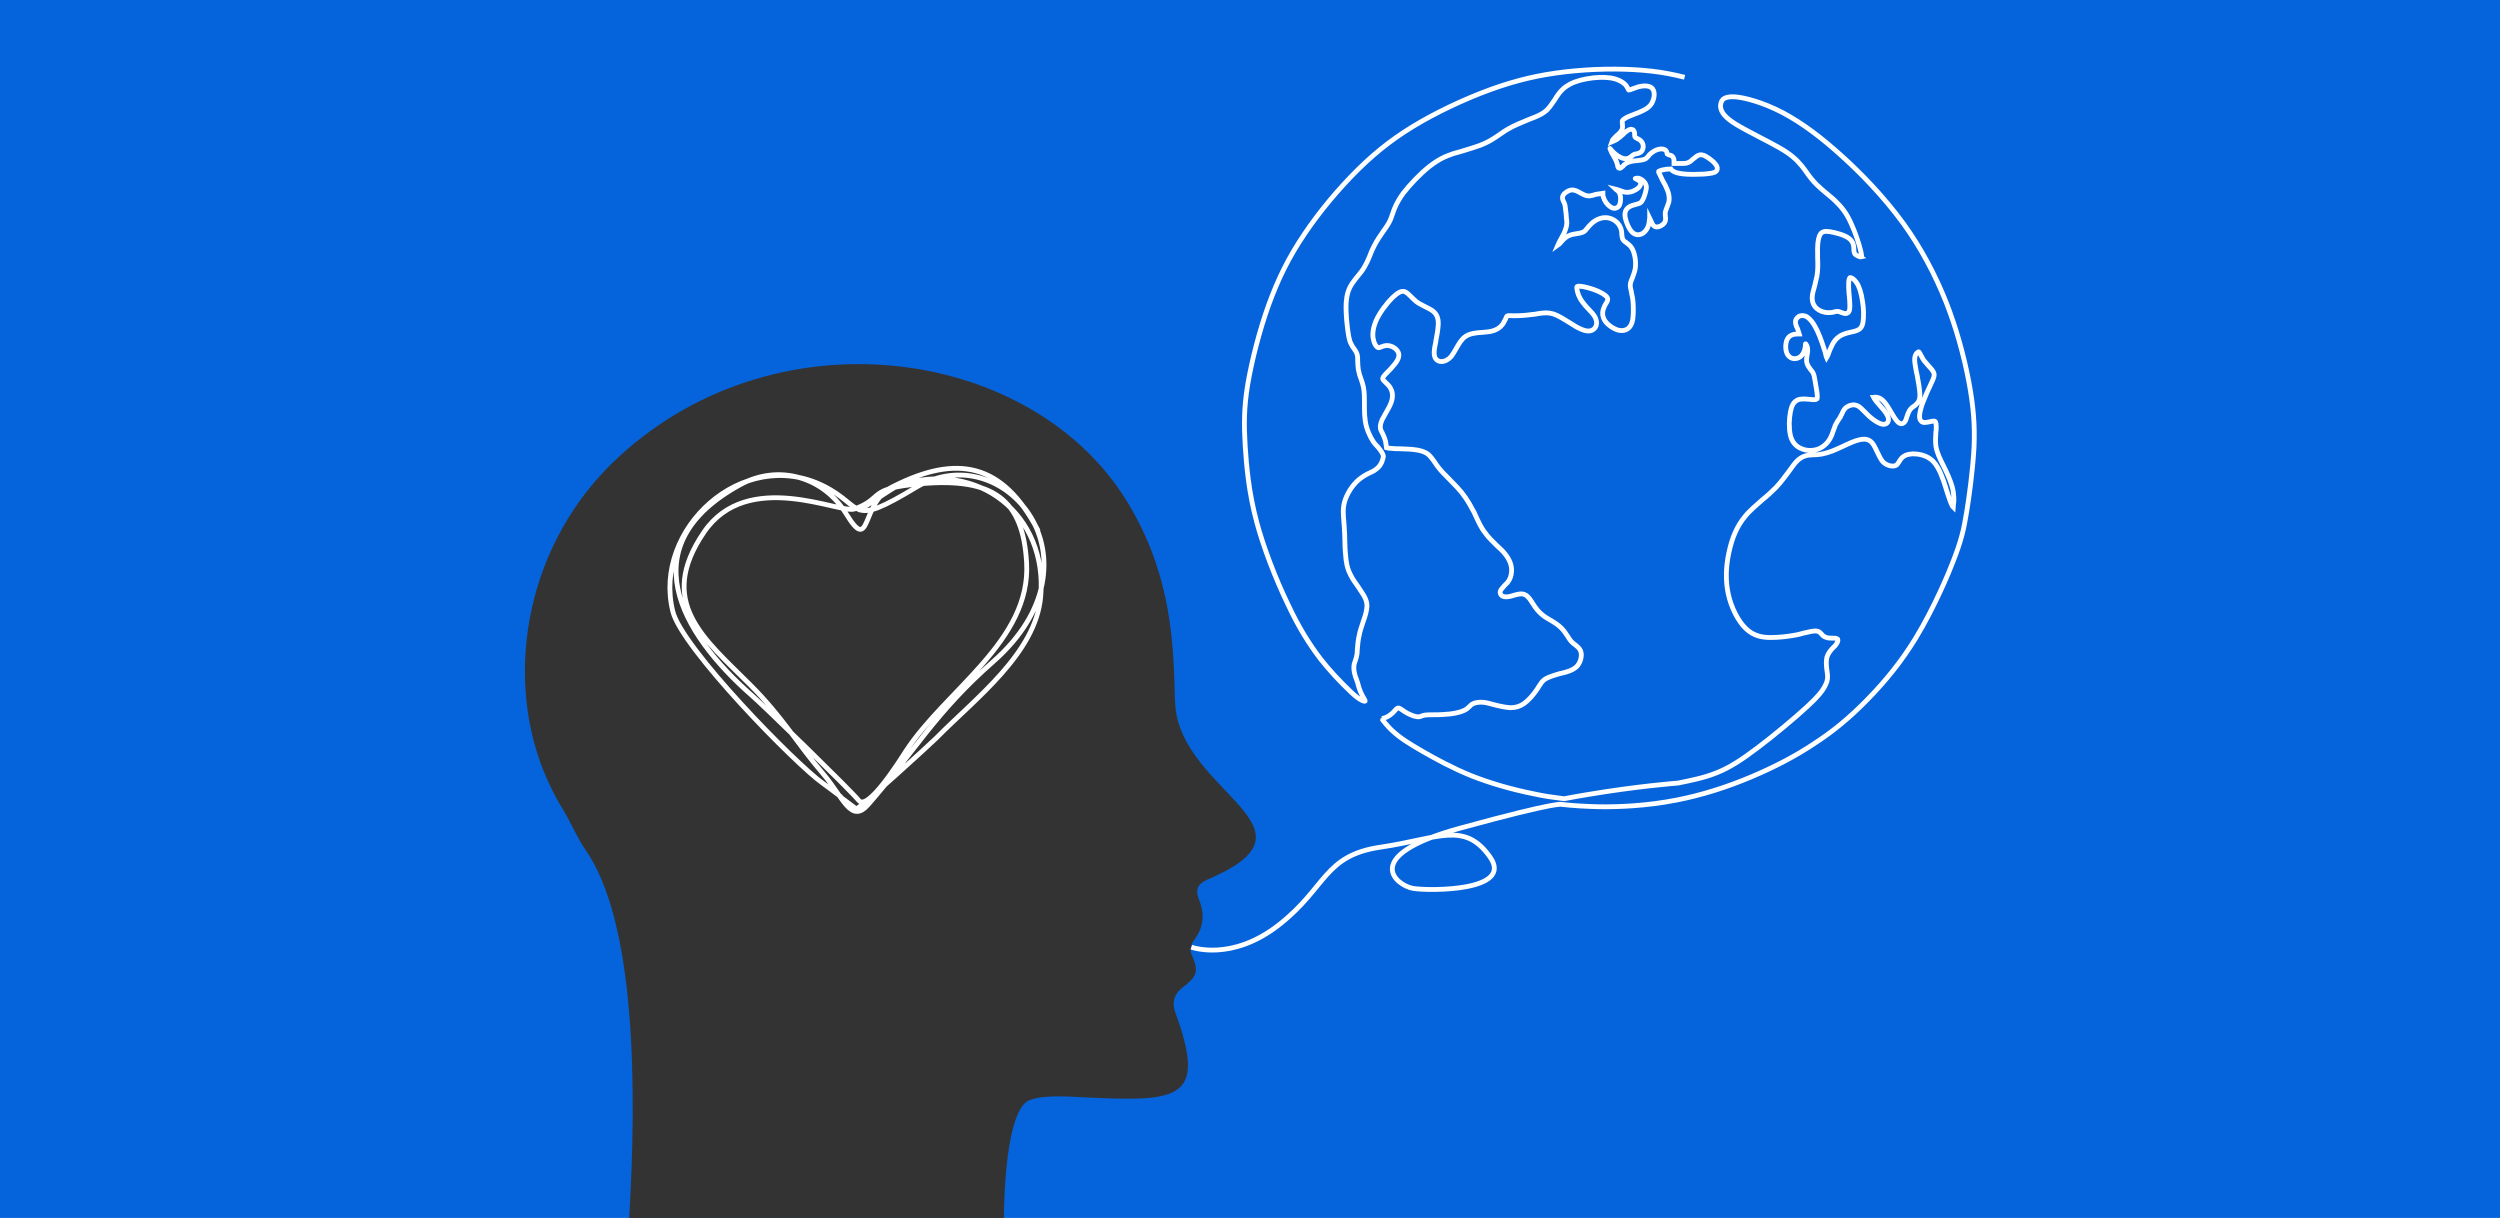 <?xml version="1.0" encoding="utf-8"?>
<!-- Generator: Adobe Illustrator 26.2.1, SVG Export Plug-In . SVG Version: 6.00 Build 0)  -->
<svg version="1.1" id="Layer_1" xmlns="http://www.w3.org/2000/svg" xmlns:xlink="http://www.w3.org/1999/xlink" x="0px" y="0px"
	 viewBox="0 0 780 380" style="enable-background:new 0 0 780 380;" xml:space="preserve">
<style type="text/css">
	.st0{fill:#0564DC;}
	.st1{fill:#333333;}
	.st2{fill:none;stroke:#FFFFFF;stroke-width:1.5;stroke-miterlimit:10;}
	.st3{fill:none;stroke:#FFFFFF;stroke-width:1.5;stroke-linecap:round;stroke-linejoin:round;stroke-miterlimit:2.613;}
</style>
<rect class="st0" width="780" height="380"/>
<g>
	<path class="st1" d="M321.1,343.3c2.9-1.2,7.8-1.5,15.8-1c30.6,1.5,40,1.4,29.8-26.4c-1.2-3.3-0.3-5.9,2.5-8c3.3-2.5,4.3-4,3.8-6.6
		c-0.2-1-0.6-2.2-1.3-3.7c-0.4-1.1-0.1-3,0.6-3.9c3.2-4.1,3.7-8.3,1.8-13c-0.5-1.3-0.7-2.4-0.5-3.3c0.3-1.3,1.4-2.2,3.4-3.1
		c35-14.9-2-25.1-9.3-48.7c-1.6-5.3-0.9-9.2-1.6-19.9c-1-17.1-4.6-32.5-13.6-47.8c-28.6-49.1-108.8-61.8-159.3-15.5
		c-29,26.6-35.7,67.1-23.9,97.4c1.9,4.8,4.2,9.4,6.9,13.7c1.1,1.8,4.8,9.4,6.1,11.1c16.2,22.5,16.4,75.1,14,115.5h116.9
		C313.5,359.5,316.2,345.3,321.1,343.3z"/>
</g>
<path class="st2" d="M371.7,295.5c0,0,12.5,4.7,27.4-7c14.9-11.7,13.9-21.6,31.7-24.2c17.8-2.6,26.1-8.3,34.1,3.1
	c7.5,10.7-18.8,10.6-23.9,9.8c-5.2-0.8-17.2-10.1,14.5-18.8s31.9-7.4,31.9-7.4c3.7,0.4,7.4,0.6,11.3,0.7c5.9,0.1,14.9-0.2,24.5-2.1
	c7.6-1.5,15.4-3.9,23.4-7.3c7.3-3.1,14-6.6,19.9-10.6c5.8-3.8,10.7-7.9,15.9-13.2c6.1-6.2,11.1-12.5,15.3-19.4
	c5.9-9.7,10.5-20.8,11.7-24c2.5-6.4,3.3-9.8,4.2-15.4c0.7-4.3,1.9-12.6,2.3-20.2c0.3-6.9-0.2-12.8-1.6-20.3
	c-1.6-8.5-4.1-17.3-7.1-24.9c-3.5-8.8-7.9-17-13.3-24.5c-6.4-8.8-13.9-16.3-19-20.9c-6.8-6.2-12.8-10.6-18.6-13.7
	c-6.5-3.4-12.2-4.8-15.1-5c-1.8-0.1-3,0.2-3.7,0.9c-0.5,0.5-0.7,1.3-0.7,2.2c0.2,1.8,1.5,3.4,4.7,5.4c1.9,1.2,4.7,2.6,7.3,4
	c2.2,1.1,4.4,2.3,6.2,3.3c3.9,2.2,5.6,3.9,7.1,5.7c0.5,0.6,1,1.3,1.5,2c0.9,1.3,1.9,2.6,3.2,3.9c1,1,2.2,2,3.3,2.9
	c1.2,1,2.3,1.9,3.3,3c1.8,1.8,3.2,3.9,4.4,6.8c1.2,2.6,2.2,5.8,2.7,7.8c0.4,1.6,0.3,2,0.4,2.1c-0.3,0.1-1.3-0.3-1.9-0.7
	c-0.4-0.3-0.5-0.6-0.6-1.5l0-0.2c0-1-0.1-2.4-1.6-3.5c-1.4-1-4-1.7-5.8-2c-1.5-0.2-2.8-0.3-3.4,1.5c-0.4,1.1-0.6,2.9-0.5,5.5
	c0,0.4,0,0.9,0,1.3c0.1,1.8,0.1,3.6-0.2,5.5c-0.2,1-0.5,2-0.7,3c-0.4,1.4-0.8,2.7-0.8,3.8c0,1.8,0.8,3.2,2.4,4
	c1.3,0.7,2.7,0.7,3.6,0.6c0.3,0,0.6-0.1,0.9-0.2c0.5-0.1,0.9-0.2,1.3-0.1c0.3,0,0.6,0.2,0.9,0.3c0.5,0.2,1.1,0.4,1.6,0.3
	c1.2-0.3,1.1-1.8,1-3.9c0-0.4-0.1-0.8-0.1-1.2c-0.2-1.9-0.4-4.8,0-5.8c0.1-0.3,0.2-0.3,0.3-0.3c0.4,0,1.2,0.5,1.9,1.5
	c0.9,1.3,1.5,3.2,1.9,5.9c0.4,2.4,0.4,4.6,0.2,6.2c-0.2,1.6-0.7,2.4-1.9,2.9c-0.5,0.2-1.2,0.4-1.8,0.5c-1.3,0.3-2.7,0.6-3.9,1.5
	c-1.7,1.2-2.5,3.4-3.1,4.9l-0.1,0.3c-0.3,0.7-0.4,1.1-0.6,1.4c-0.1-0.2-0.1-0.5-0.2-0.8c-0.1-0.4-0.2-0.8-0.3-1.2
	c-0.4-1.2-1.3-4.2-2.5-6.7c-1.1-2.3-2.3-3.7-3.4-4.3c-0.7-0.3-1.4-0.3-2-0.1c-0.5,0.2-1,0.7-1.2,1.2c-0.3,0.8,0,1.7,0.5,2.7
	c0.1,0.2,0.2,0.4,0.2,0.6c0.1,0.4,0.3,0.7,0.4,1.1c-0.5,0-1.1,0-1.6,0.1c-1.4,0.3-2.2,1.1-2.5,2.5c-0.3,1.3-0.2,3.2,0.7,4.2
	c0.9,1.1,2.5,1.2,3.7,0.3c1-0.8,1.6-2.3,1.6-4c0-0.3,0.8,0.7,0.7,2.2c0,0.5-0.1,0.9-0.2,1.3c-0.1,0.9-0.3,1.8,0,2.6
	c0.2,0.7,0.7,1.3,1.1,1.9c0.3,0.3,0.5,0.6,0.7,0.9c0.4,0.7,0.5,1.5,0.7,2.6l0.1,0.6c0.1,0.4,0.1,0.8,0.2,1.2
	c0.2,1.1,0.4,2.3,0.4,3.1c0,0.5-0.1,0.8-0.1,0.8c-0.1,0.1-0.5,0.2-0.7,0.2c-0.4,0-0.9,0-1.5-0.1c-1.1-0.1-2.3-0.2-3.3,0
	c-1.9,0.5-2.5,2.3-2.8,4c-0.4,2-0.5,5,0,7.2c0.5,2.1,1.7,3.5,3.5,4.2c1.6,0.7,3.5,0.7,5.2,0.1c1.5-0.6,2.8-1.7,3.7-3.3
	c0.5-0.9,0.8-1.8,1.1-2.7c0.2-0.5,0.4-1,0.5-1.4c0.3-0.6,0.6-1,0.8-1.4c0.3-0.4,0.5-0.8,0.8-1.2c0.1-0.3,0.2-0.5,0.4-0.8
	c0.3-0.7,0.6-1.4,1.2-2c0.8-0.7,2.3-1.3,3.5-0.8c0.9,0.3,1.7,1.2,2.6,2.1c0.4,0.4,0.8,0.8,1.2,1.2c1.3,1.2,3.2,2.5,4.5,2.6
	c0.6,0,1.1-0.2,1.4-0.7c0.3-0.5,0.4-1.3-0.5-2.7c-0.5-0.8-1.3-1.7-2.1-2.6c-0.7-0.8-1.3-1.5-1.6-2c-0.1-0.2-0.2-0.4-0.2-0.4
	c0.1,0,0.2,0,0.4-0.1c0.7,0,1.8,0.2,2.9,1.5c0.8,0.9,1.6,2.3,2.3,3.5c0.4,0.6,0.7,1.2,1,1.6c0.8,1.2,1.4,1.7,2,1.7
	c0.3,0,0.7-0.1,1.1-0.6c0.3-0.4,0.5-1,0.7-1.7c0.2-0.6,0.4-1.2,0.7-1.7c0.4-0.7,0.9-1.1,1.5-1.5c0.2-0.1,0.3-0.2,0.5-0.4
	c0.8-0.7,1.4-1.5,1.3-3.4c-0.1-1.6-0.5-4.1-0.9-6.1l-0.2-0.8c-0.4-2.1-0.6-3.4-0.5-4.3c0.1-0.7,0.3-1.2,0.7-1.6
	c0.3-0.3,0.5-0.4,0.6-0.3c0.1,0.1,0.3,0.4,0.5,0.8c0.3,0.5,0.6,1.2,1.1,1.9c0.4,0.5,0.8,0.9,1.2,1.4c0.7,0.8,1.5,1.6,1.8,2.3
	c0.4,0.9,0,1.8-0.8,3.5c-0.8,1.6-1.8,3.9-2.5,5.7c-0.7,1.8-1,3.2-1.1,4.3c0,0.5,0,1.2,0.5,1.7c0.3,0.3,0.7,0.5,1.3,0.4
	c0.4,0,0.8-0.1,1.3-0.2c0.5-0.1,1.2-0.3,1.6-0.2c0.5,0.1,0.5,1.2,0.5,2c0,0.4,0,0.9-0.1,1.4c-0.1,1.3-0.2,2.9,0,4.4
	c0.3,2,1.3,4,2.3,6l0.1,0.2c1.1,2.2,2.1,4.4,2.7,6.5c0.6,2.3,0.6,4.4,0.4,5.5c-0.1,0.4-0.2,0.6-0.2,0.7c0,0,0,0-0.1-0.1
	c-0.5-0.8-1.2-2.9-2-5.4l-0.1-0.4c-0.9-2.8-2-6.2-3.9-8.2c-2.2-2.3-5.3-2.4-6.5-2.4c-1.7,0.1-2.9,0.6-3.7,1.7
	c-0.2,0.2-0.3,0.5-0.5,0.8c-0.4,0.6-0.7,1.1-1.2,1.2c-0.9,0.3-2.5,0-3.6-1c-0.9-0.8-1.5-2.3-2.1-3.5c-0.2-0.5-0.5-1-0.7-1.4
	c-0.9-1.8-2.1-2.8-4.7-2.2c-1.5,0.3-3.4,1.2-5.3,2.1c-1.1,0.5-2.2,1-3.2,1.4c-2.6,1-4.3,1.2-5.9,1.2l-0.2,0c-1.6,0.1-3.2,0.2-5,2
	c-0.8,0.8-1.5,1.9-2.4,3.1c-1.2,1.6-2.5,3.4-4.1,5.1c-1.3,1.3-2.7,2.6-4.2,3.8c-1.9,1.7-4,3.4-5.5,5.3c-2.4,2.9-4,6.5-5,11.3
	c-1,4.7-1,8.9-0.2,12.7c0.9,4.3,3.1,8.6,5.5,10.9c2.5,2.4,5.2,2.8,7.8,2.8c2.5,0,5.2-0.3,7.9-0.8c0.7-0.1,1.3-0.3,2-0.5
	c1.8-0.4,3.5-0.9,4.5-0.7c0.7,0.1,1,0.5,1.4,0.9c0.3,0.4,0.7,0.8,1.3,1c0.7,0.3,1.4,0.3,2.2,0.3c0.5,0,1.1,0,1.4,0.2
	c0.1,0,0.1,0.1,0.2,0.2c0.1,0.3,0,0.8-0.5,1.5c-0.2,0.3-0.5,0.7-0.9,1c-0.8,0.8-1.6,1.8-2,3c-0.3,1.3-0.2,2.8,0,4.1
	c0.1,0.6,0.1,1.1,0.2,1.6c0.1,1.5-0.3,2.4-1,3.7c-0.7,1.2-1.7,2.7-5.4,6.1c-3.9,3.6-10.4,9-15.3,12.7c-5.4,4.1-9.1,6.4-12.9,7.9
	c-3.9,1.6-8.1,2.4-12,3.2c-0.1,0-12.9,1-28.3,3.6c-2.3,0.4-4.8,0.8-7.3,1.3c-3.1-0.4-6.2-0.8-9.3-1.5c-7.1-1.4-13.9-3.4-19.7-5.7
	c-5.9-2.4-11-5.2-15.2-7.6c-4.1-2.4-6.8-4-9.6-6.6c-1.2-1.1-3.2-3.6-3.1-3.6c1.2-0.2,2.2-0.7,3.2-1.6c0.3-0.2,0.5-0.5,0.7-0.7
	c0.4-0.5,0.9-1,1.2-1c0.3-0.1,0.8,0.3,1.3,0.6c0.2,0.2,0.5,0.3,0.7,0.5c1.1,0.7,2.8,1.5,3.8,1.6c0.7,0.1,1.1,0,1.5-0.2
	c0.3-0.1,0.6-0.2,1.1-0.3c0.7-0.1,1.6-0.1,2.7-0.1c1,0,2.1,0,3.2-0.1c2.6-0.1,4.9-0.6,6.2-1.2c0.9-0.4,1.4-0.9,1.8-1.3
	c0.3-0.3,0.5-0.5,0.8-0.7c0.8-0.5,2.1-0.7,3.4-0.6c1.1,0.1,2.1,0.4,3.2,0.7l0.8,0.2c1.9,0.5,3.3,0.7,4.5,0.8c1.7,0,3-0.4,4.3-1.3
	c1.3-0.9,2.8-2.6,3.9-4.2c0.3-0.4,0.5-0.8,0.7-1.1c0.6-0.9,1-1.6,1.8-2.2c1.2-0.8,3.2-1.4,5-1.9l0.5-0.1c1.7-0.4,3.3-0.9,4.5-2
	c1.2-1.2,1.8-3.3,1.3-4.8c-0.3-0.9-1-1.4-1.7-2c-0.4-0.3-0.8-0.6-1.2-1c-0.4-0.5-0.8-1-1.2-1.7c-0.5-0.8-1.2-1.8-2-2.6
	c-1-1-2.3-1.8-3.5-2.5c-0.5-0.3-1-0.6-1.5-0.9c-1.3-0.9-2.3-1.9-3.2-3.2c-0.2-0.3-0.4-0.6-0.6-0.9c-0.7-1.1-1.4-2.3-2.4-2.8
	c-1.1-0.6-2.3-0.2-3.5,0.1c-0.2,0.1-0.4,0.1-0.6,0.2c-1.4,0.4-2.4,0.4-3,0.1c-0.6-0.3-0.9-1-0.7-1.6c0.2-0.5,0.8-1.1,1.3-1.7
	c0.3-0.3,0.6-0.6,0.9-0.9c0.8-1,1.2-2,1.3-3.4c0.1-1.2-0.1-3.1-1.8-5.3c-0.7-1-1.8-2-2.9-3c-1.2-1.2-2.5-2.4-3.4-3.7
	c-1.4-1.7-2.2-3.6-3.1-5.5c-0.3-0.7-0.6-1.4-1-2c-1.3-2.5-2.8-4.8-4.8-6.9c-0.8-0.9-1.8-1.8-2.6-2.7c-1.1-1.1-2.2-2.2-3-3.2
	c-0.5-0.6-0.9-1.2-1.3-1.8c-0.8-1.1-1.5-2.2-2.6-2.9c-1.7-1-4-1.2-6.1-1.3c-0.9,0-1.8-0.1-2.6-0.1c-0.8,0-1.5,0-2.1-0.1
	c-0.7,0-1.3-0.1-1.7-0.2c-0.1-0.7-0.2-1.4-0.3-2c-0.3-1.1-0.7-1.9-1-2.6c-0.2-0.4-0.4-0.7-0.5-1c-0.2-0.6-0.3-1.5,0.4-3.1
	c0.3-0.6,0.7-1.3,1.1-2c0.6-1.1,1.3-2.2,1.7-3.3c0.8-2.1,0.4-3.6-0.1-4.5c-0.4-0.8-1.1-1.4-1.6-1.9c-0.2-0.2-0.3-0.3-0.5-0.5
	c-0.5-0.5-0.5-0.7-0.2-1.2c0.3-0.5,1-1.2,1.7-1.9c0.4-0.4,0.8-0.8,1.1-1.2c1.2-1.3,2.3-2.8,2-4.2c-0.4-1.5-2.2-2.5-3.6-2.5
	c-0.7,0-1.3,0.2-1.8,0.4c-0.4,0.2-0.7,0.3-0.9,0.3c-0.5-0.1-1.3-1-1.6-2.6c-0.3-1.2-0.3-3.3,0.9-6c1.2-2.6,3.4-5.4,5-7
	c1.7-1.6,2.9-2.3,3.9-1.9c0.6,0.2,1.3,0.9,2,1.6c0.5,0.5,1,1,1.6,1.5c0.9,0.7,1.9,1.1,2.8,1.6c0.6,0.3,1.2,0.6,1.7,0.9
	c1.4,0.8,2.1,1.9,2.3,3.4c0.2,1.7-0.3,4.2-0.7,6.3l0,0.2c-0.5,2.3-0.9,4.4,0,5.5c0.4,0.5,1,0.8,1.7,0.8c1.1,0,2.2-0.6,3.1-1.6
	c0.5-0.7,1-1.5,1.5-2.4c0.8-1.4,1.6-2.9,2.9-3.8c1.4-1,3.5-1.2,5.3-1.3c0.7-0.1,1.4-0.1,2-0.2c2.1-0.3,3.6-1.2,4.5-2.6
	c0.3-0.5,0.5-0.9,0.7-1.3c0.2-0.4,0.3-0.8,0.5-1c0.3-0.2,0.9-0.1,1.7-0.1c0.4,0,0.8,0,1.3,0c1.6,0,3.7-0.2,5.9-0.5l0.5-0.1
	c1.8-0.3,3.3-0.5,5.2,0.1c1.5,0.5,3.3,1.7,4.8,2.6c0.8,0.5,1.5,0.9,2.1,1.3c2.3,1.3,3.9,1.7,5.1,1.1c0.6-0.3,1-0.8,1.2-1.4
	c0.3-0.8,0.1-1.7-0.3-2.6c-0.5-0.9-1.3-1.8-2.2-2.7c-0.6-0.6-1.2-1.3-1.7-2c-1.2-1.5-1.7-3.2-1.8-4.2c-0.1-0.6,0-0.7,0.1-0.7
	c0,0,0.2-0.2,0.9-0.1c1.4,0.1,3.9,0.8,5.7,1.6c1.7,0.8,2.8,1.6,2.9,2.3c0.1,0.4-0.2,1-0.6,1.6c-0.2,0.3-0.4,0.7-0.5,1
	c-0.7,1.5-0.6,2.9,0.2,4.2c0.8,1.3,2.7,2.6,4.2,3c1.7,0.4,3.1-0.1,3.9-1.5c0.7-1.2,0.8-3,0.8-4.7c0-1.9-0.1-3.4-0.4-4.7
	c-0.1-0.3-0.2-0.7-0.2-1c-0.2-1-0.5-1.8-0.3-2.7c0.1-0.5,0.3-1,0.6-1.7c0.3-0.8,0.7-1.8,0.9-2.9c0.3-2.2-0.1-4.7-1-6.3
	c-0.5-0.9-1.3-1.4-1.9-1.9c-0.5-0.3-0.8-0.6-1-1c-0.2-0.4-0.2-0.9-0.3-1.5c0-0.7-0.1-1.5-0.5-2.3c-0.7-1.6-2.5-2.8-4.3-2.9
	c-1.6-0.1-3.4,0.6-4.8,2c-0.4,0.4-0.8,0.8-1.1,1.2c-0.5,0.6-0.9,1.2-1.6,1.4c-0.5,0.2-1.1,0.3-1.8,0.4c-0.8,0.1-1.8,0.3-2.6,0.7
	c-1,0.5-1.8,1.4-2.4,2.1c-0.3,0.3-0.6,0.7-0.9,0.9c0,0,0.6-1.4,1.1-2.2c0.5-0.9,1-1.8,1.3-2.7c0.6-1.6,0.5-2.6,0.3-3.7l0-0.4
	c0-0.3-0.1-0.7-0.1-1.1c-0.1-0.8-0.2-1.7-0.3-2.4c-0.1-0.5-0.3-0.9-0.5-1.3c-0.2-0.4-0.3-0.7-0.3-0.9c-0.1-0.7,0.3-1.2,0.7-1.6
	c0.7-0.6,1.7-1.2,2.8-1c0.7,0.1,1.4,0.5,2.1,0.9c0.6,0.3,1.1,0.6,1.7,0.8c1,0.3,1.8,0,2.6-0.2c0.2-0.1,0.5-0.2,0.7-0.2
	c0.6-0.1,1.3-0.2,2-0.3c0,0.4,0,0.9,0.2,1.3c0.3,1.1,1.2,2.3,2.1,2.9c1.2,0.9,2.2,0.4,2.7-0.2c0.5-0.7,0.6-2,0.5-2.9
	c-0.1-1.1-0.6-1.8-1.3-2.2c-0.1-0.1-0.2-0.1-0.3-0.2c0,0,0,0,0,0c0.4,0.1,0.9,0.2,1.3,0.4c0.8,0.3,1.5,0.6,2.4,0.6
	c1.4,0,2.7-0.7,3.5-1.4c0.2-0.2,0.7-0.7,0.7-1.3c0-0.3-0.1-0.6-0.6-1c-0.3-0.2-0.7-0.4-1.1-0.6c-0.1,0,0.6-0.2,1.1-0.1
	c0.7,0.2,1.5,0.8,1.9,1.4c0.4,0.6,0.6,1.2,0.4,2.1c-0.2,1-0.6,2.5-1.1,3.3c-0.4,0.8-0.8,1-1.5,1.2c-0.2,0.1-0.5,0.1-0.7,0.2
	c-0.7,0.2-1.6,0.4-2.2,0.9c-1,0.7-1.3,1.8-1,3.3c0.3,1.4,1.1,3.4,2.1,4.4c1,1,2.3,1.1,3.5,0.3c0.8-0.6,1.4-1.5,1.7-2.6
	c0.1-0.5,0.1-0.9,0.2-1.2c0-0.3,0-0.6,0.1-0.8c0,0,0-0.1,0-0.1c0.1,0.2,0.3,0.6,0.4,0.9c0.1,0.3,0.3,0.7,0.4,0.9
	c0.5,0.9,1.2,1.2,2.1,0.9c0.7-0.2,1.7-0.8,2-1.8c0.1-0.5,0.1-1,0-1.5c0-0.4-0.1-0.9,0-1.3c0.1-0.4,0.3-0.9,0.5-1.4
	c0.2-0.5,0.4-1.1,0.6-1.7c0.2-1.1,0.1-2.4-0.5-3.8c-0.4-1-0.9-2-1.4-2.8l-0.3-0.6c-0.5-1-0.8-1.7-1-2.1c0-0.2,0-0.3,0.1-0.3
	c0.2-0.1,0.8-0.4,2.3-0.6c0.4,0,0.9-0.1,1.4-0.1c0.3,0.5,0.9,0.9,1.9,1.2c1.1,0.3,2.6,0.5,5.1,0.5c2.1,0,4-0.1,5.2-0.3
	c0.8-0.1,2.2-0.3,2.3-1.4c0.1-0.6-0.3-1.3-1.2-2.2c-0.8-0.7-2-1.6-2.9-2c-1.1-0.4-1.7-0.2-2.4,0.3c-0.3,0.2-0.6,0.5-0.9,0.7
	c-0.3,0.2-0.6,0.5-0.8,0.7c-0.5,0.4-1,0.6-1.4,0.7c-0.5,0.1-0.9,0.1-1.9,0.1l-0.2,0c-0.6,0-1.2,0-1.8,0c0-0.2,0-0.4,0-0.6
	c0-0.5,0-1-0.4-1.5c-0.3-0.4-0.8-0.5-1.2-0.6c-0.2-0.1-0.4-0.1-0.5-0.2c0,0-0.1-0.2-0.1-0.3c0-0.2-0.1-0.6-0.3-0.8
	c-0.4-0.5-1.3-0.7-2.4-0.4c-0.9,0.2-1.8,0.8-2.5,1.4c-0.3,0.3-0.5,0.5-0.7,0.8c-0.3,0.3-0.5,0.6-0.7,0.7c-0.5,0.3-1.2,0.4-1.8,0.5
	c-0.3,0-0.5,0.1-0.8,0.1c-0.3,0-0.7,0.1-1.1,0.1c-0.7,0.1-1.7,0.3-2.5,0.8c-0.4,0.2-0.7,0.5-0.9,0.8c-0.3,0.2-0.5,0.5-0.7,0.6
	c-0.3,0.2-0.6,0.1-0.8-0.1c-0.1-0.1-0.2-0.4-0.2-0.7c-0.1-0.3-0.2-0.8-0.4-1.3c-0.3-0.6-0.7-1.3-1-1.9c-0.2-0.4-0.5-0.7-0.6-1.1
	c-0.3-0.6-0.4-1.1-0.4-1c0.8,1.1,2.2,2.3,3.3,2.8c1,0.5,1.9,0.6,2.8,0.1c0.2-0.1,0.5-0.3,0.7-0.5c0.2-0.2,0.5-0.4,0.7-0.5
	c0.2-0.1,0.5-0.2,0.8-0.2c0.4-0.1,0.8-0.2,1.1-0.4c0.4-0.2,0.9-0.7,1-1.8c0-0.8-0.3-1.5-0.9-2c-0.2-0.2-0.5-0.3-0.8-0.5
	c-0.4-0.2-0.8-0.4-0.9-0.6c-0.1-0.2-0.1-0.5-0.1-0.8c0-0.3,0-0.5-0.1-0.8c-0.1-0.3-0.3-0.6-0.6-0.7c-0.4-0.2-1,0-1.6,0.4
	c-0.5,0.3-0.9,0.7-1.4,1.2c-0.3,0.2-0.5,0.5-0.8,0.7c-0.7,0.6-1.3,1-2,1.3c-0.2,0.1-0.4,0.1-0.6,0.2c0,0,0.1-0.3,0.2-0.5
	c0.3-0.4,0.8-0.9,1.3-1.4c0.4-0.3,0.7-0.6,1-0.9c0.7-0.8,1-1.5,0.8-2.5l0-0.3c-0.1-0.6-0.2-1,0.4-1.4c0.7-0.6,2.4-1.2,3.9-1.8
	c0.4-0.1,0.7-0.3,1-0.4c1.6-0.7,2.9-1.3,3.8-2.7c0.8-1.4,1.2-3.4,0.3-4.6c-1.1-1.4-3.7-0.8-4.5-0.6c-0.6,0.2-1.2,0.4-1.7,0.6
	c-0.4,0.2-1,0.4-1.2,0.4c-0.1,0-0.2-0.3-0.3-0.5c-0.2-0.3-0.4-0.8-0.8-1.2c-1-1-2.6-1.8-4.7-2.1c-2-0.3-4.8-0.2-7.4,0.3
	c-2.8,0.5-4.8,1.3-6.4,2.4c-1.7,1.2-2.8,2.9-3.7,4.4l-0.1,0.1c-0.9,1.3-1.7,2.6-3,3.5c-1.2,0.9-2.8,1.5-4.6,2.2l-0.5,0.2
	c-1.9,0.8-4.2,1.7-5.9,2.7c-1.3,0.7-2.2,1.4-3.1,2c-0.3,0.2-0.6,0.4-0.9,0.6c-1.2,0.8-2.6,1.7-4.9,2.6c-1.3,0.5-3,1-4.6,1.5
	c-1.3,0.4-2.6,0.8-3.8,1.1c-2.7,0.9-4.8,1.9-7.6,4.1c-2.8,2.2-6.1,5.7-8.1,8.3c-2.1,2.9-2.9,5.1-3.3,6.4l-0.1,0.2
	c-0.4,1.3-0.7,2.1-1.6,3.5c-0.3,0.5-0.7,1-1.1,1.6c-0.9,1.3-2.1,3-2.9,4.6c-0.6,1.1-1.1,2.3-1.5,3.4c-0.5,1.2-1,2.3-1.6,3.3
	c-0.6,1.1-1.4,2-2.2,3c-0.6,0.7-1.1,1.4-1.6,2.1c-1.2,1.8-1.7,3.5-1.9,6c-0.1,1.9,0,4.6,0.4,7.8c0.3,2.3,0.5,4,1.2,5.2
	c0.2,0.5,0.5,0.9,0.8,1.3c0.4,0.6,0.8,1.1,1,1.8c0.2,0.6,0.2,1.4,0.2,2.2c0,0.8,0.1,1.7,0.2,2.6c0.2,1.1,0.5,2.1,0.9,3.1
	c0.3,0.8,0.5,1.6,0.7,2.4c0.3,1.6,0.3,3.1,0.3,4.9l0,0.4c0,2.2,0,4.6,0.6,6.9c0.7,2.5,2,4.8,2.9,5.7c1,1,2.6,3,2.4,3.9
	c-0.4,1.8-1.1,3-2.4,3.9c-0.5,0.4-1.1,0.7-1.8,1c-1.1,0.5-2.3,1.2-3.5,2.2c-2,1.7-3.7,4.4-4.4,6.9c-0.6,2.1-0.4,4.1-0.2,6.3
	c0,0.5,0.1,0.9,0.1,1.4c0.1,1.5,0.2,3.2,0.2,4.8c0,1.3,0.1,2.6,0.2,3.8c0.2,2.6,0.5,4.4,1.6,6.5c0.6,1.2,1.4,2.4,2.3,3.6
	c0.6,0.9,1.2,1.8,1.7,2.6c1.1,1.9,1.3,3.1,0.9,5c-0.2,1.1-0.6,2.3-1.1,3.7c-0.4,1.3-0.9,2.6-1.1,3.8c-0.4,1.7-0.5,3.1-0.6,4.3
	c0,0.6-0.1,1.2-0.1,1.6c-0.1,0.8-0.3,1.4-0.5,2c-0.1,0.4-0.3,0.8-0.4,1.2c-0.2,1-0.1,2.1,0.2,3.2c0.1,0.5,0.3,1,0.5,1.5
	c0.2,0.5,0.3,0.9,0.5,1.5l0.1,0.4c0.3,1.1,0.7,2.4,2.1,4.7c0.4,0.7-1.5,0.2-4.3-2.5c-3.7-3.5-6.8-6.9-9.5-10.3
	c-3.6-4.7-6.9-10-10.1-16.8c-4.2-8.7-7.8-18.2-9.9-26c-2.5-9.3-3.2-17.6-3.6-23.8c-0.4-6.7-0.4-11.9,0.8-19.2
	c1.3-7.6,3.7-16.9,6.5-24.7c3-8.3,6.4-15.1,11.2-22.2c4.7-7,10.7-14.2,16.9-20.3c6.1-6,12.1-10.5,19.4-14.7
	c7.5-4.3,16.8-8.5,25-11.2c7.6-2.5,14.5-3.9,23-4.7c8.7-0.8,17.2-0.7,24.1,0.1c3.6,0.4,7,1.1,10.2,1.9"/>
<path class="st3" d="M268.2,159.1c0.1,0.1,10.6-7.1,12.2-7.7c24.9-8.1,46.5,9.2,44.3,34.8c-1.6,17.7-20.4,31.7-32.5,44
	c-2,2-23.3,21.4-24.9,22.1c-0.1,0-8.7-6.6-10.7-8c-8.1-5.7-44-42.2-46.7-53.6c-6.3-25.6,21.8-51.6,47-39.1c13.1,6.5,7.6,13.3,29,0.4
	c27.2-16.2,60,22.8,23.9,54.5c-17.9,15.7-24.5,28-38.9,44.5c-5.4,6.2-7.7-2.1-14.1-9.6c-8.2-9.5-12.4-17.4-22.7-27.7
	c-14.6-14.6-29.3-25.8-14.5-47.6c13.6-20.1,42.6-5.7,47-7.3c9.5-3.5,3.5-6.4,20.9-7.9c22.4-1.9,31.7,4.9,32.8,24.7
	c1.4,24.4-25.3,39.7-37.7,58.8c-1.8,2.8-11.9,18.9-14.7,15.3c-2.4-3-29.6-29.5-33.3-32.7c-22.5-19.7-37.8-47-3.8-65.7
	c12.3-6.8,26.3-2.3,33.2,9c7.9,12.9,4.4-3.4,14.4-8.4c20.2-10.3,34.4-7.5,45.4,13.5"/>
</svg>
